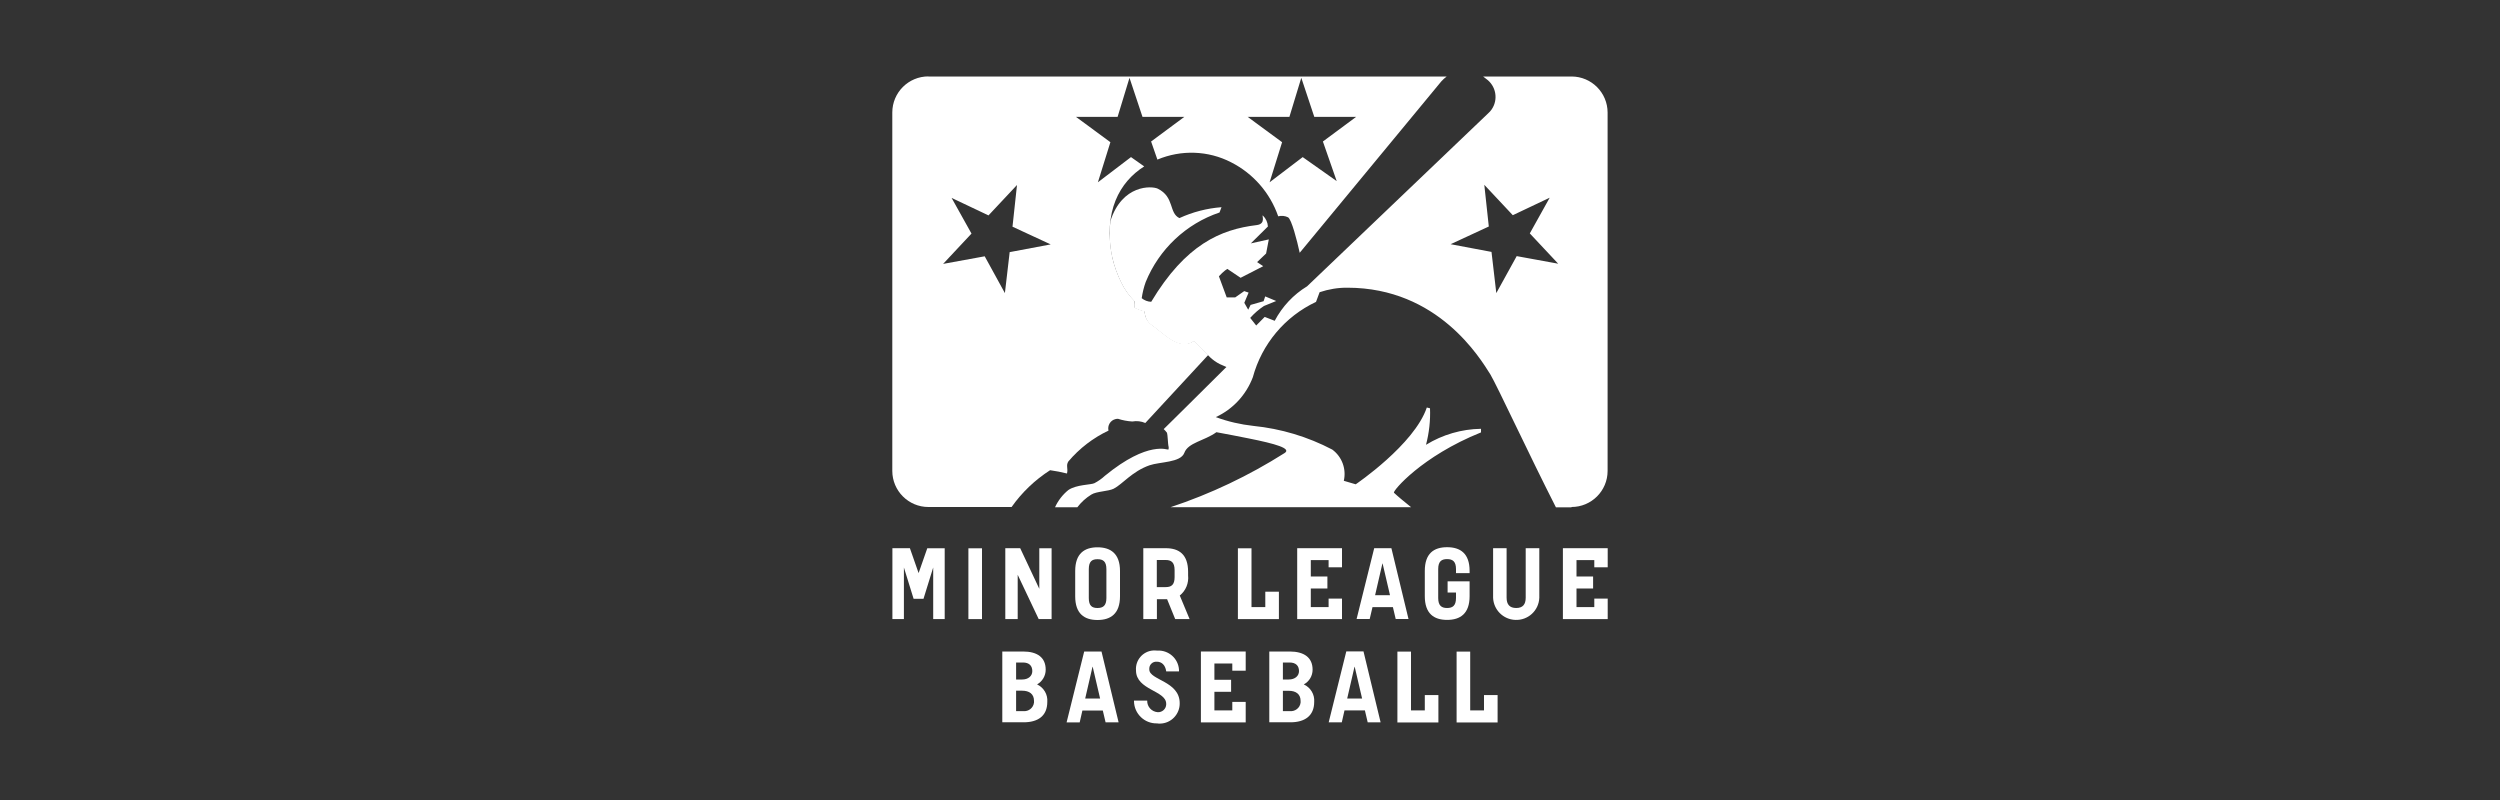 <?xml version="1.0" encoding="UTF-8"?>
<svg id="Layer_1" data-name="Layer 1" xmlns="http://www.w3.org/2000/svg" viewBox="0 0 250 80">
  <rect x="0" y="0" width="250" height="80" fill="#333333" stroke="none"/>
  <defs>
    <style>
      .cls-1 {
        fill: #fff;
      }
    </style>
  </defs>
  <g id="Minor_League_Baseball_old" data-name="Minor League Baseball old">
    <path id="path3772" class="cls-1" d="m133.67,18.11l-3.4-2.4-3.31,2.52,1.25-4.01-3.44-2.53h4.17l1.19-3.91,1.3,3.91h4.18l-3.32,2.46,1.38,3.96h0Zm-32.7,7.08l-.48,4.12-2.02-3.68-4.16.76,2.84-3.03-1.99-3.57,3.69,1.75,2.85-3.04-.45,4.17,3.82,1.77-4.09.77Zm-8.13-17.55c-1.99,0-3.61,1.61-3.61,3.61,0,0,0,0,0,0v35.84c0,1.99,1.62,3.61,3.61,3.61h8.32c1.03-1.46,2.34-2.71,3.85-3.68.57.08,1.13.19,1.69.33.13-.52-.13-.79.14-1.21,1.1-1.3,2.47-2.35,4.01-3.08-.12-.51.19-1.03.7-1.15.08-.02.16-.03.25-.03.46.15.95.24,1.43.27.44-.08.89-.03,1.3.15l6.3-6.81-.37-.36c-.35-.36-.7-.72-1.06-1.05-1.49,1.06-3.08-.83-4.35-1.69-.37-.32-.58-.78-.58-1.27-.37-.08-.72-.21-1.05-.38,0-.22,0-.44.02-.65-.54-.54-.99-1.18-1.32-1.87-.39-.79-.69-1.62-.89-2.48-.93-4.59.73-7.54,3.19-9.1l-1.32-.93-3.31,2.52,1.25-4.01-3.44-2.53h4.16l1.19-3.91,1.3,3.91h4.18l-3.32,2.46.63,1.81c2.38-1,5.08-.91,7.37.27,2.21,1.12,3.9,3.06,4.71,5.4.33-.08.68-.05.98.1.35.18.91,2.33,1.17,3.55l14.16-17.14c.16-.18.34-.34.54-.49h-51.84Z"/>
    <path id="path3774" class="cls-1" d="m151.66,25.63l-2.03,3.68-.48-4.12-4.09-.77,3.82-1.77-.45-4.17,2.85,3.04,3.69-1.75-1.99,3.57,2.84,3.03-4.16-.76h0Zm5.49,25.07c1.99,0,3.61-1.61,3.61-3.61h0V11.26c0-1.99-1.61-3.61-3.61-3.61h-8.84c.1.07.2.15.31.24.99.7,1.23,2.07.54,3.06-.1.14-.21.27-.34.38l-18.11,17.3c-1.37.83-2.49,2.03-3.24,3.45l-1-.39-.85.86-.6-.76c.4-.45.86-.85,1.37-1.19l1.23-.5-1.1-.46-.16.48-1.3.37-.24.48-.39-.69.43-1.02-.44-.15-.9.63h-.85s-.78-2.11-.78-2.11c.42-.46.9-.84.89-.71l1.28.86,2.26-1.16-.61-.41.9-.86.27-1.41-1.8.4,1.71-1.69c-.02-.41-.2-.8-.49-1.08-.2-.18.39.82-.64.94-3.58.43-7.1,1.93-10.54,7.67-.35-.01-.68-.14-.95-.36.08-.55.21-1.1.4-1.62,1.34-3.28,4.03-5.82,7.38-6.95l.2-.53c-1.45.11-2.88.48-4.21,1.09-1.07-.51-.48-2.11-2.16-2.94-.59-.29-3.56-.44-4.74,3.23-.14,1.23-.08,2.47.19,3.68.2.86.5,1.69.89,2.48.33.69.78,1.32,1.32,1.87-.02.22-.03.43-.02.65.33.17.69.3,1.05.38,0,.49.2.96.57,1.27,1.26.86,2.86,2.76,4.35,1.69.36.33.71.69,1.06,1.05l.56.56c.29.27.61.5.97.68l.66.29-3.96,3.93-1.71,1.69-.6.59c.12.11.23.24.33.37.06.13.1,1.17.14,1.31.04.12.04.25,0,.37-.04.07-1.98-.96-6.35,2.62-.31.29-.67.54-1.05.74-.34.17-1.79.13-2.6.68-.57.46-1.03,1.05-1.34,1.73h2.23c.39-.51.86-.94,1.4-1.27.51-.33,1.71-.32,2.24-.59.88-.45,1.84-1.73,3.58-2.34,1.05-.36,3.11-.26,3.48-1.24.38-1.04,1.99-1.19,3.21-2.07,1.12.21,2.2.41,3.17.61,2.76.55,4.38,1.02,3.64,1.48-3.57,2.26-7.39,4.08-11.4,5.41h24.06c-.72-.58-1.34-1.09-1.72-1.45-.12-.18,2.77-3.64,8.71-6.03v-.36c-1.94.03-3.84.58-5.5,1.6.31-1.19.45-2.42.4-3.65l-.32-.08c-1.25,3.71-7.11,7.68-7.11,7.68l-1.19-.35c.27-1.18-.18-2.4-1.15-3.12-2.46-1.29-5.13-2.09-7.89-2.37-1.28-.14-2.55-.43-3.76-.88,1.71-.79,3.03-2.22,3.7-3.98.9-3.32,3.21-6.08,6.32-7.54l.36-.97c.9-.3,1.84-.46,2.79-.45,9.05.01,13.27,7.06,14.29,8.68.71,1.2,3.85,7.98,6.55,13.28h1.56Z"/>
    <path id="path3776" class="cls-1" d="m92.73,54.82l-.87,2.49-.87-2.49h-1.75v7.09h1.15v-5.16l.97,3.13h.99l.97-3.13v5.16h1.15v-7.08h-1.76Z"/>
    <path id="path3778" class="cls-1" d="m96.84,61.91v-7.08h1.36v7.08h-1.36Z"/>
    <path id="path3780" class="cls-1" d="m103.93,54.82v4.06l-1.91-4.06h-1.49v7.09h1.24v-4.43l2.1,4.43h1.29v-7.08h-1.23Z"/>
    <path id="path3782" class="cls-1" d="m108.88,59.81c0,.78.33.99.87.99s.89-.22.89-.99v-2.89c0-.79-.34-1-.89-1s-.87.22-.87,1v2.89Zm-1.36-2.71c0-1.75.93-2.37,2.23-2.37s2.25.62,2.25,2.37v2.53c0,1.74-.93,2.37-2.25,2.37s-2.23-.63-2.23-2.37v-2.53Z"/>
    <path id="path3784" class="cls-1" d="m117.46,57.71c0,.79-.34,1-.89,1h-.89v-2.71h.89c.54,0,.89.22.89,1.01v.7Zm.52,1.84c.6-.48.91-1.24.83-2.01v-.35c0-1.75-.91-2.37-2.23-2.37h-2.25v7.09h1.36v-1.99h1.02l.81,1.99h1.44l-.98-2.35h0Z"/>
    <path id="path3786" class="cls-1" d="m150.66,54.82v4.95c0,.67.3,1.03.96,1.03s.95-.36.95-1.03v-4.95h1.36v4.96c-.05,1.28-1.13,2.27-2.41,2.21-1.2-.05-2.16-1.01-2.21-2.21v-4.96h1.36Z"/>
    <path id="path3788" class="cls-1" d="m146.96,57.32v-.23c0-1.75-.93-2.37-2.25-2.37s-2.23.62-2.23,2.37v2.53c0,1.74.91,2.37,2.23,2.37s2.25-.63,2.25-2.37v-1.49h-2.2v1.12h.84v.55c0,.78-.35,1-.89,1s-.89-.22-.89-1v-2.89c0-.79.35-1,.89-1s.89.22.89,1v.4h1.36Z"/>
    <path id="path3790" class="cls-1" d="m137.51,59.52l.73-3.17h.02l.74,3.17h-1.49Zm2.04,2.38h1.3l-1.71-7.08h-1.72l-1.76,7.08h1.31l.28-1.19h2.04l.28,1.19Z"/>
    <path id="path3792" class="cls-1" d="m134.72,69.85l.73-3.17h.02l.74,3.17h-1.49Zm2.04,2.38h1.3l-1.71-7.09h-1.72l-1.76,7.09h1.31l.27-1.19h2.04l.28,1.19Z"/>
    <path id="path3794" class="cls-1" d="m108.52,69.85l.73-3.17h.02l.74,3.17h-1.49,0Zm2.04,2.38h1.3l-1.71-7.08h-1.73l-1.76,7.09h1.31l.27-1.19h2.04l.28,1.19Z"/>
    <path id="path3796" class="cls-1" d="m134.2,56.73v-1.91h-4.48v7.09h4.48v-2.05h-1.34v.85h-1.78v-1.86h1.66v-1.2h-1.66v-1.64h1.78v.72h1.34Z"/>
    <path id="path3798" class="cls-1" d="m160.77,56.73v-1.91h-4.48v7.09h4.48v-2.05h-1.34v.85h-1.78v-1.86h1.66v-1.2h-1.66v-1.64h1.78v.72h1.34Z"/>
    <path id="path3800" class="cls-1" d="m124.57,67.06v-1.91h-4.48v7.09h4.48v-2.05h-1.34v.85h-1.79v-1.86h1.67v-1.2h-1.67v-1.63h1.79v.72h1.34Z"/>
    <path id="path3802" class="cls-1" d="m126.53,59.17v1.54h-1.38v-5.88h-1.36v7.08h4.1v-2.74h-1.36Z"/>
    <path id="path3804" class="cls-1" d="m142.48,69.5v1.54h-1.38v-5.88h-1.36v7.09h4.1v-2.74h-1.36Z"/>
    <path id="path3806" class="cls-1" d="m148.4,69.5v1.54h-1.38v-5.88h-1.36v7.09h4.1v-2.74h-1.36Z"/>
    <path id="path3808" class="cls-1" d="m101.61,71.11h.71c.53.06,1.01-.31,1.08-.85,0-.06,0-.12,0-.18,0-.68-.47-1.01-1.18-1.01h-.61v2.04Zm0-3.16h.61c.61,0,1.01-.35,1.01-.84,0-.52-.3-.86-.94-.86h-.68v1.69Zm-1.36-2.8h2.05c1.45,0,2.27.61,2.27,1.82,0,.61-.33,1.17-.86,1.47.67.32,1.08,1.01,1.02,1.75,0,1.4-.93,2.04-2.37,2.04h-2.13v-7.08Z"/>
    <path id="path3810" class="cls-1" d="m116.62,67.13c-.09-.65-.47-.96-.94-.96-.39-.03-.72.26-.75.64,0,.05,0,.09,0,.14,0,1.07,3.04,1.15,3.04,3.37.02,1.1-.86,2.02-1.96,2.04-.1,0-.2,0-.31-.02-1.25.03-2.28-.97-2.3-2.21,0-.02,0-.05,0-.07h1.32c-.02.61.45,1.12,1.06,1.16.44.02.82-.32.84-.76,0-.03,0-.05,0-.08,0-1.34-3.02-1.36-3.02-3.34-.08-1.02.69-1.92,1.71-1.99.14-.01.27,0,.41.01,1.13-.07,2.11.78,2.18,1.92,0,.05,0,.1,0,.16h-1.28Z"/>
    <path id="path3812" class="cls-1" d="m128.29,71.11h.69c.53.06,1.02-.32,1.08-.85,0-.06,0-.11,0-.17,0-.68-.47-1.01-1.18-1.01h-.59v2.04Zm0-3.16h.59c.61,0,1.02-.35,1.02-.84,0-.52-.3-.86-.95-.86h-.66v1.69Zm-1.36-2.8h2.03c1.46,0,2.3.61,2.3,1.82,0,.61-.33,1.18-.88,1.47.68.31,1.1,1.01,1.04,1.75,0,1.4-.95,2.04-2.38,2.04h-2.11v-7.08Z"/>
  </g>
</svg>